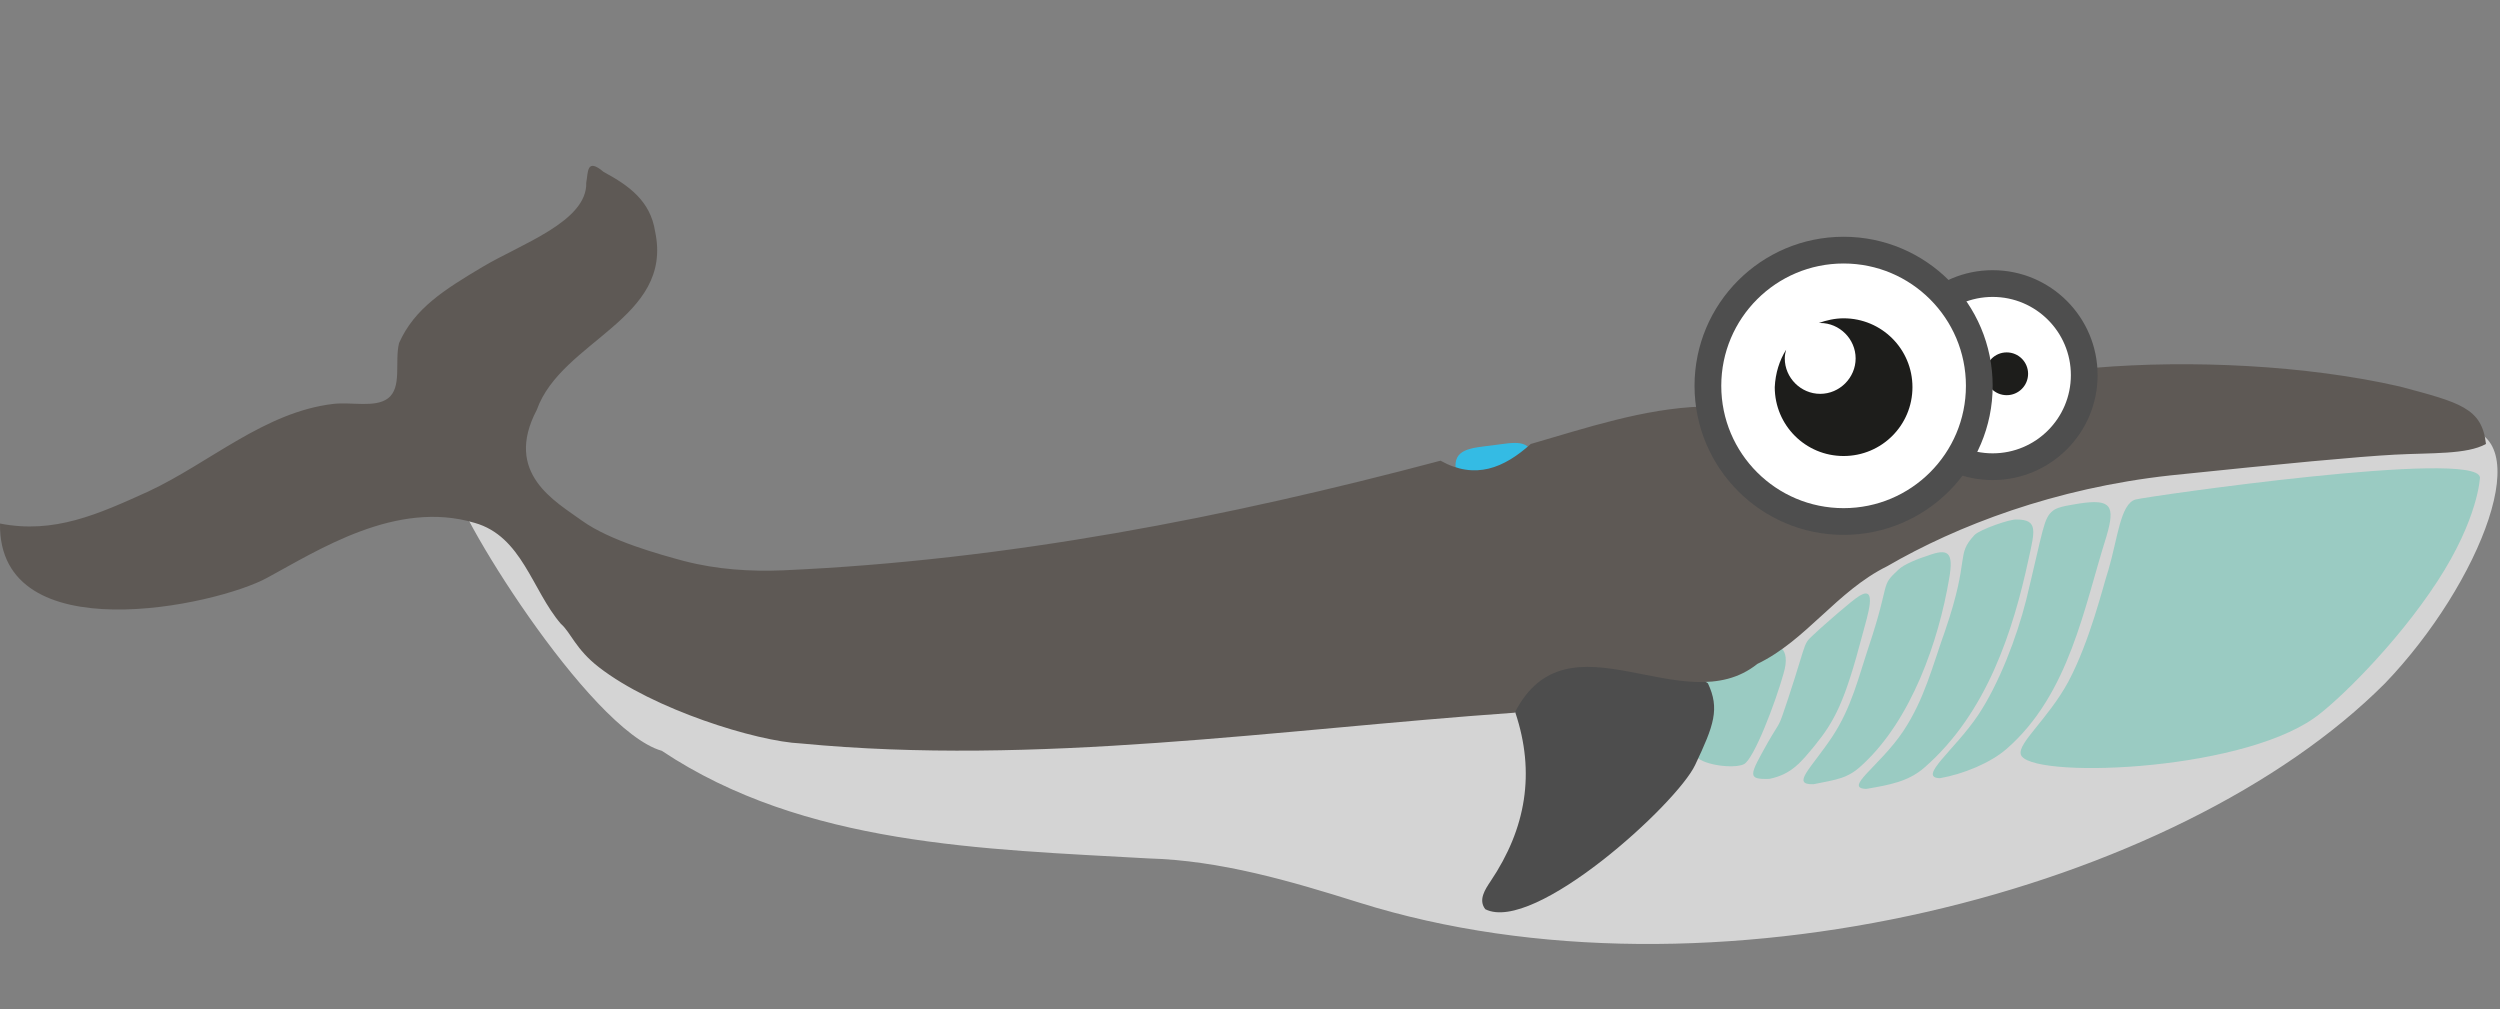 <?xml version="1.0" encoding="UTF-8" standalone="no"?>
<svg
   xmlns:dc="http://purl.org/dc/elements/1.1/"
   xmlns:cc="http://creativecommons.org/ns#"
   xmlns:rdf="http://www.w3.org/1999/02/22-rdf-syntax-ns#"
   xmlns:svg="http://www.w3.org/2000/svg"
   xmlns="http://www.w3.org/2000/svg"
   xmlns:sodipodi="http://sodipodi.sourceforge.net/DTD/sodipodi-0.dtd"
   xmlns:inkscape="http://www.inkscape.org/namespaces/inkscape"
   width="374"
   height="151"
   viewBox="0 0 374 151"
   version="1.1"
   id="svg99"
   sodipodi:docname="wal.svg"
   inkscape:version="1.0 (4035a4fb49, 2020-05-01)">
  <rect x="0" y="0" width="374" height="151" fill="#808080" stroke="none"/>
  <sodipodi:namedview
     inkscape:document-rotation="0"
     pagecolor="#ffffff"
     bordercolor="#666666"
     borderopacity="1"
     objecttolerance="10"
     gridtolerance="10"
     guidetolerance="10"
     inkscape:pageopacity="0"
     inkscape:pageshadow="2"
     inkscape:window-width="1920"
     inkscape:window-height="1017"
     id="namedview101"
     showgrid="false"
     inkscape:zoom="2.1382537"
     inkscape:cx="116.57864"
     inkscape:cy="121.95338"
     inkscape:window-x="3832"
     inkscape:window-y="268"
     inkscape:window-maximized="1"
     inkscape:current-layer="svg99" />
  <defs
     id="defs5">
    <clipPath
       id="a">
      <path
         d="M 25.9,73.028 40.211,0.652 c 0,0 6.843,-2.68 19.234,2.829 12.391,5.509 15.315,9.233 24.249,9.352 5.789,0.077 12.609,-0.188 18.971,-0.232 2.974,-0.021 6.032,0.021 8.575,0.219 7.223,0.562 18.605,12.171 18.605,12.171 L 105.157,54.4 82.215,69.082 Z"
         transform="matrix(-0.966,0.259,-0.259,-0.966,7951.848,-8502.559)"
         fill="#ffffff"
         id="path2" />
    </clipPath>
  </defs>
  <g
     transform="translate(-7807.526,8609.705)"
     opacity="0"
     clip-path="url(#a)"
     id="g97">
    <g
       transform="translate(7819.302,-8542.705)"
       id="g95">
      <g
         id="g61">
        <path
           d="M 49.714,69.228 C 50.064,53.416 25.472,33.039 48.314,18.281 71.156,3.523 81.336,22.5 81.336,22.5 l 2.815,10.89 c 0,0 -2.313,3.5 -1.371,5.183 -5.38,-1.483 -15.891,3.251 -0.036,21.517 16.161,18.624 8.081,54.11 1.407,71.325 -5.815,15 -10.827,36.641 -6.223,41.755 a 19.347,19.347 0 0 1 -8.537,2.518 c -26.353,1.4 -52.35,-0.351 -52.7,-33.026 -0.35,-32.675 32.675,-57.624 33.023,-73.434 z"
           transform="translate(-16.686,-12.663)"
           id="path55" />
        <path
           d="M 64.1,135.017 C 67.56,98.524 89.219,88.825 94.988,78.962 97,75.532 96.8,71.862 92.322,66.7 76.468,48.433 86.98,43.7 92.359,45.183 a 1.385,1.385 0 0 0 0.316,0.44 c 1.137,0.908 8.891,13.731 15.544,33.576 a 184.672,184.672 0 0 1 8.346,37.045 C 119.58,142.212 106.954,168.86 87.508,179.78 81.5,183.316 59.31,185.493 64.1,135.017 Z"
           transform="translate(-26.264,-19.276)"
           fill="#ffe8bf"
           id="path57" />
        <path
           d="m 108.145,66 c 1.714,7.422 -2.457,10.015 -10.538,0.7 -15.854,-18.267 -5.342,-23 0.037,-21.519 a 1.334,1.334 0 0 0 0.316,0.44 c 0.878,0.708 8.475,12.961 10.185,20.379 z"
           transform="translate(-31.55,-19.276)"
           fill="#f2d7a2"
           id="path59" />
      </g>
      <path
         d="m 115.646,66.509 c -1.81,1.133 -1.934,-5.8 -12.825,-8.957 -10.891,-3.157 -12.2,-9.512 -8.734,-12.487 3.466,-2.975 15.059,0.188 21.034,8.972 5.975,8.784 3.339,10.717 0.525,12.472 z"
         transform="rotate(-41,55.915,85.822)"
         fill="#ffa01f"
         id="path63" />
      <path
         d="m 120.624,62.247 c -0.615,-0.147 -0.958,-1.5 -4.009,-3.618 -3.051,-2.118 -3.031,-3.108 -1.8,-2.922 1.231,0.186 4.494,2.406 5.709,4.44 1.215,2.034 1.055,2.329 0.1,2.1 z"
         transform="rotate(-41,54.926,92.958)"
         fill="#ffe1bf"
         id="path65" />
      <path
         d="m 74.965,113.934 c 0,0 3.412,-10.374 7.493,-13.348 4.081,-2.974 33.928,7.294 23.764,46.559 -3.21,12.4 -6.128,-9.436 -13.8,-17.255 -7.672,-7.819 -12.233,-15.95 -17.457,-15.956 z"
         transform="translate(-28.629,-30.582)"
         id="path67" />
      <path
         d="m 84.714,216.445 c 0,0 20.705,-11.076 28.621,-2.078 7.916,8.998 -14,16.606 -29.231,11.763 -15.231,-4.843 -16.447,-2.769 -13.4,-8.3 3.047,-5.531 14.01,-1.385 14.01,-1.385 z"
         transform="translate(-27.481,-53.275)"
         fill="#df8000"
         id="path69" />
      <path
         d="m 66.021,213.7 c 0,0 24.469,-14.27 33.829,-2.671 9.36,11.599 -1.666,18.024 -20.685,16.978 -17.28,-0.95 -33.3,-5.39 -29.7,-12.522 3.6,-7.132 16.556,-1.785 16.556,-1.785 z"
         transform="translate(-23.299,-52.383)"
         fill="#ffa01f"
         id="path71" />
      <g
         transform="translate(41.418,5.709)"
         id="g91">
        <g
           transform="translate(18.221,-0.739)"
           id="g77">
          <path
             d="m 103.187,27.979 a 8.722,8.722 0 1 1 -8.72,8.721 8.721,8.721 0 0 1 8.72,-8.721 z"
             transform="translate(-93.264,-26.772)"
             fill="#ffffff"
             id="path73" />
          <path
             d="m 102.876,26.461 a 9.927,9.927 0 1 0 9.926,9.928 9.937,9.937 0 0 0 -9.926,-9.928 z m 0,17.442 a 7.516,7.516 0 1 1 7.518,-7.513 7.523,7.523 0 0 1 -7.518,7.51 z"
             transform="translate(-92.954,-26.461)"
             fill="#ffc65f"
             id="path75" />
        </g>
        <g
           id="g83">
          <path
             d="M 69.792,33.929 A 13.079,13.079 0 1 0 82.872,20.852 13.077,13.077 0 0 0 69.792,33.929 Z"
             transform="translate(-68.987,-20.051)"
             fill="#ffffff"
             id="path79" />
          <path
             d="M 82.664,19.844 A 13.883,13.883 0 1 0 96.548,33.723 13.9,13.9 0 0 0 82.664,19.844 Z m 0,26.162 A 12.278,12.278 0 1 1 94.942,33.724 12.3,12.3 0 0 1 82.664,46.006 Z"
             transform="translate(-68.779,-19.844)"
             fill="#ffc65f"
             id="path81" />
        </g>
        <path
           d="m 104.726,39.37 a 1.871,1.871 0 1 0 1.874,-1.87 1.868,1.868 0 0 0 -1.874,1.87 z"
           transform="translate(-77.146,-29.462)"
           id="path85" />
        <path
           d="M 78.2,36.741 A 6.557,6.557 0 1 0 84.753,30.19 6.553,6.553 0 0 0 78.2,36.741 Z"
           transform="translate(-70.71,-21.964)"
           id="path87" />
        <path
           d="M 80.829,34.4 A 2.685,2.685 0 1 0 83.515,31.716 2.681,2.681 0 0 0 80.829,34.4 Z"
           transform="translate(-71.248,-22.278)"
           fill="#ffffff"
           id="path89" />
      </g>
      <path
         d="m 51.94,102.131 c 0,0 -21.665,40.208 -18.151,53.242 3.718,13.787 -4.115,20.4 -9.488,12.648 -10.323,-14.908 27.639,-65.89 27.639,-65.89 z"
         transform="translate(-17.881,-30.998)"
         fill="#484848"
         id="path93" />
    </g>
  </g>
  <style
     id="style105"
     type="text/css">
	.st0{fill:#D4D4D4;}
	.st1{fill:#9ACBC2;}
	.st2{fill:#34BBE4;}
	.st3{fill:#4D4D4D;}
	.st4{fill:#5E5955;}
	.st5{fill:#FFFFFF;stroke:#4E4E4E;stroke-width:4;stroke-miterlimit:10;}
	.st6{fill:#1D1D1B;}
	.st7{fill:#34BBE4;fill-opacity:0;}
	.st8{fill:#3873B9;}
</style>
  <style
     id="style178"
     type="text/css">
	.st0{fill:#D4D4D4;}
	.st1{fill:#9ACBC2;}
	.st2{fill:#34BBE4;}
	.st3{fill:#4D4D4D;}
	.st4{fill:#5E5955;}
	.st5{fill:#FFFFFF;stroke:#4E4E4E;stroke-width:4;stroke-miterlimit:10;}
	.st6{fill:#1D1D1B;}
	.st7{fill:#3873B9;}
</style>
  <g
     id="g220"
     transform="translate(0.002,0.019)">
    <g
       id="g216">
      <path
         id="path180"
         d="m 99,112.3 c 21.3,14.2 48.1,14.7 72.8,16.1 10.8,0.3 21.3,3.4 31.5,6.6 52.6,16.5 122.6,-1.8 153.5,-32.8 14.3,-14.9 23.3,-37.8 11.1,-38.2 -17.9,0.9 -70.8,12.4 -73.8,9.5 -3.5,0 -39.9,17.1 -43.5,18 -7.2,7.9 -12.4,38.3 -22.7,42.5 -1.1,0.5 -2.5,1.7 -3.6,0.4 -0.8,-1 0.1,-2.2 0.6,-3.2 4.2,-7.4 7.7,-19 0.8,-25.8 -33.2,1.5 -66.5,8.3 -99.8,4.4 C 118.3,108.3 68,62.3 67.5,71.4 67.3,75.5 88.1,109.2 99,112.3 Z"
         class="st0" />
      <path
         id="path182"
         d="m 265.4,96.5 c 0,0 2.7,0 1.4,4.3 -1.2,4.3 -4.4,12.7 -5.9,13.5 -1.4,0.7 -5.9,0.2 -7.1,-1.1 -1.2,-1.3 -0.8,-13.3 -0.8,-13.3 z"
         class="st1" />
      <path
         id="path184"
         d="m 217.8,70.3 c 0.4,3.2 3.4,5.4 6.6,5 3.2,-0.4 5.4,-3.4 5,-6.6 -0.4,-3.2 -2.9,-2.5 -6.1,-2.1 -3.2,0.4 -6,0.5 -5.5,3.7 z"
         class="st2" />
      <path
         id="path186"
         d="m 255.5,102.2 c -5.4,-3.8 -32.6,-7 -28.8,4.4 3,9 1.6,17.3 -3.7,25.2 -0.8,1.2 -1.9,2.8 -0.8,4.2 7.3,3.7 28.7,-15.8 31.4,-21.6 2.8,-5.9 3.7,-8.4 1.9,-12.2 z"
         class="st3" />
      <path
         id="path188"
         d="m 83.9,93.3 c 1.5,1.3 2.2,3.8 5.7,6.5 8.1,6.3 23.6,11.1 30.2,11.4 35.3,3.4 71.3,-2.1 106.8,-4.6 8,-15.6 25.2,1.6 36.3,-7.3 7.3,-3.5 11.9,-10.9 19.4,-14.6 10.5,-6.1 25.1,-11.7 42.4,-13.6 17.3,-1.8 28,-2.8 33.5,-3.1 5.6,-0.3 10.8,0 13.7,-1.6 -0.6,-5.4 -3.9,-6.2 -12.9,-8.6 -14,-3.2 -31.3,-4 -45.6,-2.8 -7.3,5 -0.3,16.2 -16.7,15.1 -3.2,-0.3 -5.3,1.3 -7.5,3.2 -14.6,11.9 -28.9,3.2 -34.6,-12.5 -8.7,0.3 -17.3,3.2 -25.6,5.6 -4,3.6 -8.3,5.4 -13.5,2.5 -32,8.5 -64.7,14.9 -98.3,16.4 -4.9,0.2 -9.9,-0.1 -14.9,-1.4 -3.7,-1 -11,-3 -15.2,-6 C 83.1,75 75.3,70.8 80.3,61.3 84,50.9 100.8,47.7 98,34.6 97.3,30.1 94.2,27.8 90.3,25.7 87.7,23.5 88,25.8 87.7,27.3 87.9,33.1 77.9,36.5 72.2,39.9 66.5,43.3 62,46.1 59.7,51.3 59,54.1 60.2,58 58,59.6 56.1,61 52.6,60.1 49.9,60.4 39.6,61.6 31.4,69.2 22.2,73.5 14.7,76.9 8.1,79.9 0,78.3 c -0.3,19.3 32.4,12.3 40,8.1 7.6,-4.1 19.3,-11.7 31,-8.2 7.1,2 8.6,10.1 12.9,15.1 z"
         class="st4" />
      <circle
         id="circle190"
         r="13.7"
         cy="56.1"
         cx="298.1"
         class="st5" />
      <circle
         id="circle192"
         r="3.2"
         cy="55.9"
         cx="300.2"
         class="st6" />
      <circle
         id="circle194"
         r="20.3"
         cy="57.7"
         cx="275.8"
         class="st5" />
      <path
         id="path196"
         d="m 267.2,52.3 c -0.1,0.4 -0.2,0.8 -0.2,1.3 0,2.9 2.4,5.3 5.3,5.3 2.9,0 5.3,-2.4 5.3,-5.3 0,-2.9 -2.4,-5.3 -5.3,-5.3 -0.1,0 -0.1,0 -0.2,0 1.1,-0.4 2.4,-0.7 3.7,-0.7 5.7,0 10.3,4.6 10.3,10.3 0,5.7 -4.6,10.3 -10.3,10.3 -5.7,0 -10.3,-4.6 -10.3,-10.3 0.1,-2.1 0.7,-4 1.7,-5.6 z"
         class="st6" />
      <path
         id="path206"
         d="m 371,71.4 c 0,0 -0.2,6.1 -6.4,15.6 -6.2,9.5 -15.1,18.1 -18.4,20.4 -11.7,8.2 -43.1,9.1 -43.9,5.4 -0.4,-1.7 4.1,-5.3 7.1,-10.8 3.3,-6.2 5.2,-14.3 6,-16.7 1.4,-4.7 1.8,-10 4.1,-10.6 1.4,-0.4 51.1,-7.6 51.5,-3.3 z"
         class="st1" />
      <path
         id="path208"
         d="m 303.1,89.8 c -1.4,5.5 -4,12.4 -7.2,17.2 -3.5,5.2 -9.1,9.3 -5.7,9.4 3.5,-0.6 7.6,-2.3 10,-4.4 9.4,-8.2 11.6,-21.3 14.9,-31.7 1.4,-4.7 0.7,-5.7 -4,-5 -1,0.2 -3.2,0.4 -4,1.1 -1.4,1.1 -1.4,2.7 -4,13.4 z"
         class="st1" />
      <path
         id="path210"
         d="m 291,94.3 c -1.9,5.3 -3.1,10.3 -6.3,15.1 -3.5,5.2 -9,8.5 -5.5,8.6 3.5,-0.6 6.3,-1.1 8.7,-3.2 9.4,-8.2 13.3,-20.6 15.6,-31.3 0.9,-4.1 1.4,-5.8 -1.8,-5.8 -1,-0.1 -5.5,1.5 -6.3,2.3 -2.9,3.1 -0.6,3.2 -4.4,14.3 z"
         class="st1" />
      <path
         id="path212"
         d="m 279.6,96.6 c -1.6,4.8 -2.6,9.2 -5.5,13.6 -3.2,4.8 -6.2,7.2 -2.8,7.1 3.4,-0.7 5.1,-0.8 7.3,-2.9 7.3,-6.7 11.4,-18.4 13,-27.9 0.7,-4 -0.2,-4.5 -3.2,-3.4 -1.3,0.4 -3.6,1.3 -4.4,2.1 -2.8,2.6 -1.1,1.5 -4.4,11.4 z"
         class="st1" />
      <path
         id="path214"
         d="m 267.5,104.5 c -1.6,4.8 -1,3 -3,6.5 -2.8,5 -3.2,5.6 0.2,5.5 3.4,-0.7 4.8,-2.6 6.8,-5 3,-3.7 4.5,-6.6 7.1,-16.5 0.8,-3 2.3,-7.5 -0.4,-5.9 -1.3,0.8 -5.2,4.3 -6,5 -2.8,2.7 -1.4,0.4 -4.7,10.4 z"
         class="st1" />
    </g>
    <path
       id="path218"
       d="m 346.2,140 c 0,0 -42.6,-12.4 -57.9,-12.6 -15.3,-0.2 -27.5,1.1 -33.9,2.7 -6.4,1.6 -30.6,4.7 -41.5,3.3 -10.9,-1.3 -25.9,-1.8 -27.7,-0.7 -1.8,1.1 -6.9,18.2 -6.9,18.2 l 147,-2.2 z"
       class="st7" />
  </g>
</svg>
